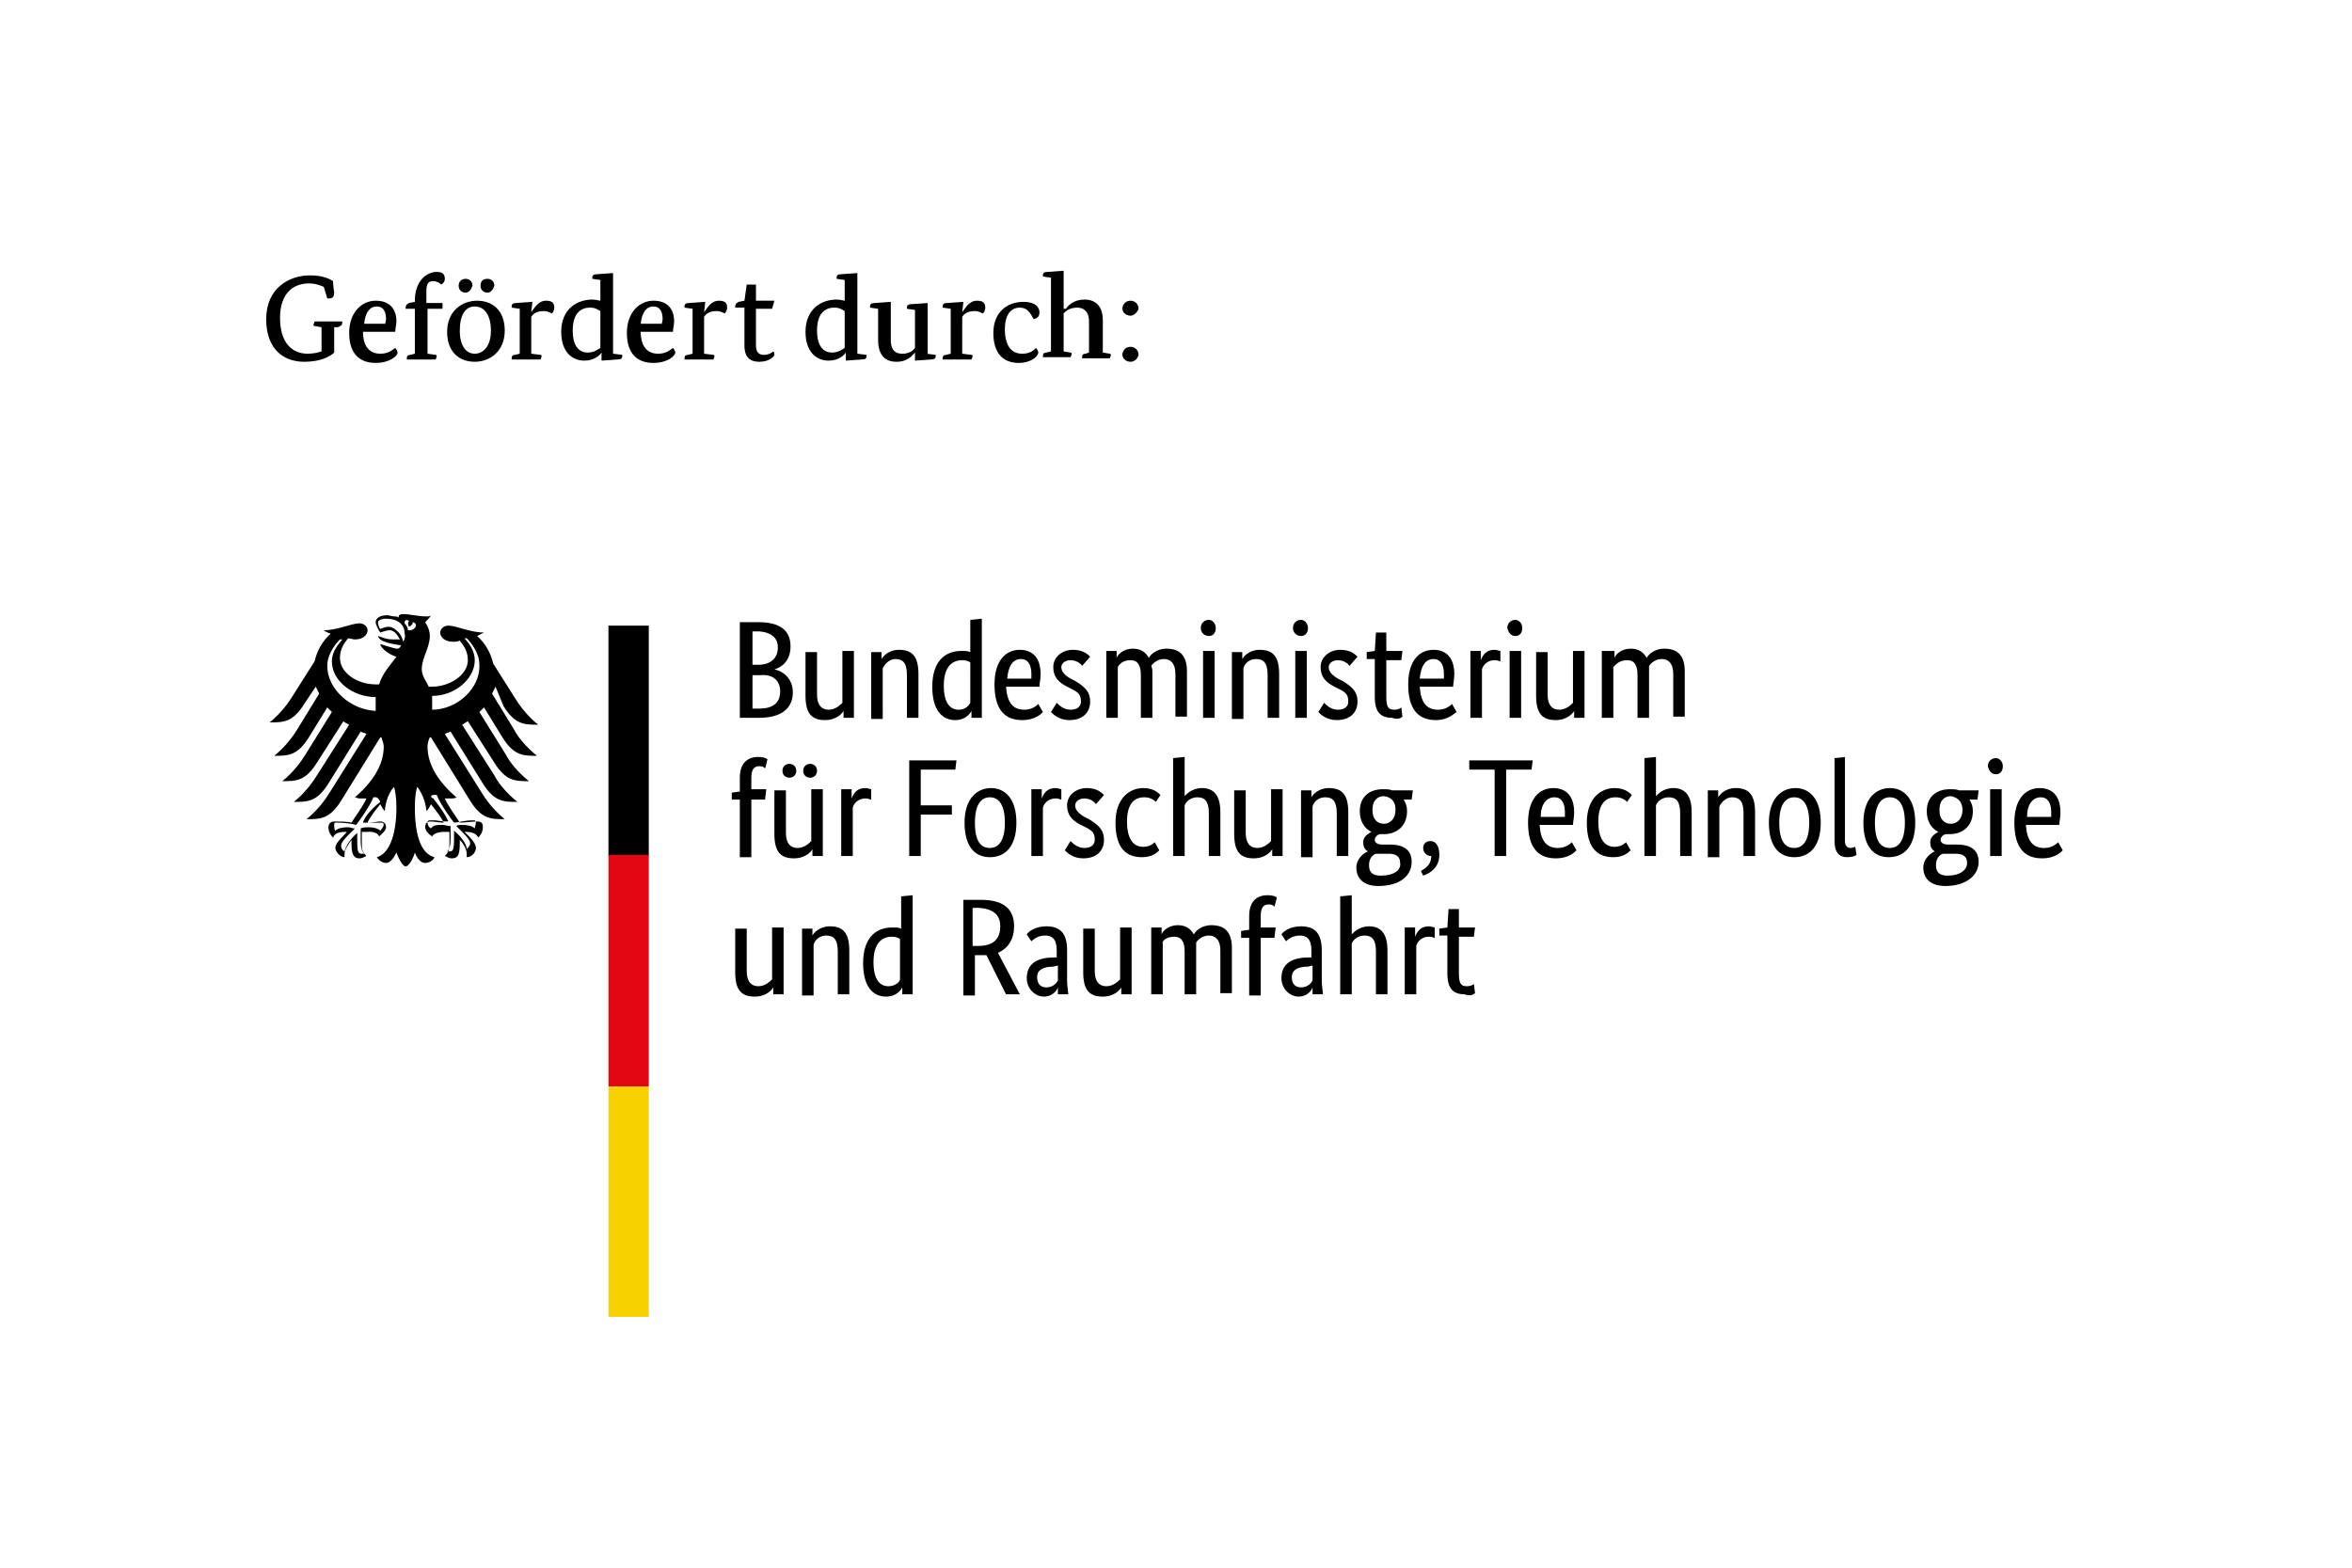 <svg xmlns="http://www.w3.org/2000/svg" xml:space="preserve" viewBox="0 0 204.1 136.1"><path fill="#FFF" d="M0 0h204.1v136.1H0V0z"/><path d="M43.7 61.3c1 1.6 1.8 1.6 3 1.6-1-.8-1.7-1.8-2-2.3l-1.9-3c-.2-.9-.7-1.8-1.4-2.4l.6-.3c-1.2 0-2.4-.6-3.1-.6-.4 0-.7.3-.7.6 0 .4.4.8 1.1.8.2 0 .4 0 .6-.1.4.5.7 1 .7 1.7 0 1.3-1.6 2.3-3.1 2.3h-.3c-.1-.3-.6-.9-.6-1.5 0-1 .7-1.9.7-2.9 0-.6-.3-1-.4-1.2.2-.2.4-.4.5-.6-.1.1-.2.1-.4.1-.8 0-1.4-.2-2-.2-.3 0-.4.1-.4.2v.1c-.1-.1-.3-.1-.4-.1-.2 0-.4-.1-.6-.1-.7 0-1 .3-1 .6 0 .2.2.6.4.9.3-.1.6-.2.8-.2.4 0 .7.4.9.8h-.6c-.7 0-1.2-.3-1.3-.3 0 .1.2.4.6.5.5.2 1.3.3 1.4.3 0 0-.1.3-.3.3h-.1c-.5-.1-.7-.2-1.4-.4 0 .3.7.9 1.4 1.1-.5.7-1.2 1.4-1.5 2.4h-.3c-1.6 0-3.1-1-3.1-2.3 0-.7.3-1.2.7-1.7.2 0 .4.1.6.1.7 0 1.1-.4 1.1-.8 0-.3-.3-.6-.7-.6-.7 0-1.9.6-3.1.6.1.1.3.2.6.3-.7.6-1.2 1.5-1.4 2.4l-1.9 3c-.3.5-1 1.5-2 2.3 1.2 0 2 0 3-1.6l1-1.5.3.6-1.9 3.1c-.3.5-1 1.5-2 2.3 1.2 0 2 0 3-1.6l1.6-2.6.4.4-2.3 3.7c-.3.5-1 1.5-2 2.3 1.2 0 2 0 3-1.6l2.3-3.6c.1.1.3.2.5.3l-2.8 4.4c-.3.5-1 1.5-2 2.3 1.2 0 2 0 3-1.6l2.8-4.5c.2.1.3.1.5.2l-3.2 5.1c-.3.5-1 1.5-2 2.3 1.2 0 2 0 3-1.6L33 64h.1c.1.3.2.6.2.8 0 1.7-1.1 3.2-2.5 4.4.1 0 .2.1.4.1h.6c-.3.7-1 1.6-1.3 2.1-.4-.1-1.1-.1-1.5-.1-.4 0-.5.3-.5.5 0 .4.2.7.4.9.1-.2.2-.5 1.1-.5h.1c-.2.3-1 .9-1 1.4 0 .3.4.8.8.8v-.3c0-.4.4-.9.6-1.2v.2c0 .9.1 1.4.7 1.4.3 0 .5-.2.6-.2-.4-.4-.4-.6-.4-1.2v-.9h.5s.8-.1 1 .4c.2-.2.6-.5.6-.8 0-.2-.1-.5-.5-.5-.2 0-.7.1-1.1.1.1-.3.6-1 1.1-1.6.1.2.2.4.4.6 0-.4.2-1.5.8-2.1.1.4.2.9.2 1.8 0 2.3-.6 4-1.7 4.3.2.3.5.5.8.5.4 0 .7-.5.9-.9.1.3.5 1.2.8 1.2.3 0 .7-.8.8-1.2.2.5.5.9.9.9.3 0 .7-.2.8-.5-1.2-.3-1.7-2-1.7-4.3 0-1 .1-1.4.2-1.8.6.7.8 1.8.8 2.1.2-.2.3-.4.4-.6.4.5 1 1.3 1.1 1.6-.4 0-.9-.1-1.1-.1-.4 0-.5.2-.5.5s.3.6.6.8c.2-.4 1-.4 1-.4h.5v.9c0 .5 0 .8-.4 1.2.1 0 .3.2.6.2.6 0 .7-.4.7-1.4v-.2c.3.3.6.8.6 1.2v.3c.5 0 .8-.5.8-.8 0-.5-.7-1.1-1-1.4h.1c.8 0 1 .3 1.1.5.2-.2.4-.5.4-.9 0-.2 0-.5-.5-.5-.4 0-1.1.1-1.5.1-.3-.5-1-1.4-1.3-2.1h.6c.1 0 .3 0 .4-.1-1.4-1.2-2.5-2.7-2.5-4.4 0-.3.1-.6.2-.8h.1l3.4 5.5c1 1.6 1.8 1.6 3 1.6-1-.8-1.7-1.8-2-2.3l-3.2-5.1c.2-.1.3-.1.5-.2l2.8 4.5c1 1.6 1.8 1.6 3 1.6-1-.8-1.7-1.7-2-2.3l-2.8-4.4c.2-.1.3-.2.5-.3l2.3 3.6c1 1.6 1.8 1.6 3 1.6-1-.8-1.7-1.7-2-2.3l-2.3-3.7.4-.4 1.6 2.6c1 1.6 1.8 1.6 3 1.6-1-.8-1.7-1.7-2-2.3l-1.9-3.1.3-.6.7 1.7zm-15.3-3.5c0-1.1.8-2 1.1-2.3h.2c-.3.4-.9 1-.9 1.9 0 1.7 1.8 3.1 3.8 3.1v1.2c-2.2-.1-4.2-1.9-4.2-3.9m3.1 13.6H33c.2 0 .3 0 .3.2 0 .1-.2.4-.3.5-.2-.2-.6-.3-1-.3-.2 0-.5 0-.7.1V73c0 .5.1.9.3 1.1h-.2c-.3 0-.4-.1-.4-1.1v-.7c-.5.4-1 1.1-1.1 1.6-.2-.1-.3-.3-.3-.5 0-.3.4-.7.9-1.2l.3-.3h-.1c-.1 0-.3-.1-.5-.1-.5 0-.9.1-1.1.3-.1-.1-.1-.4-.1-.5 0-.1 0-.2.1-.2h.2c.6 0 1.3.1 1.6.2.1-.1 1.2-1.6 1.5-2.4h.2c.2 0 .3.2.4.4-.9.7-1.4 1.4-1.5 1.8m6.1-2.4h.3c.3.8 1.4 2.3 1.5 2.4.3 0 1-.2 1.6-.2h.2s.1.1.1.2-.1.4-.1.5c-.2-.2-.6-.3-1.1-.3-.2 0-.4 0-.5.1l.3.3c.5.5.9.9.9 1.2 0 .2-.2.4-.3.5 0-.5-.6-1.2-1.1-1.6v.7c0 1-.1 1.1-.4 1.1h-.2c.2-.2.3-.5.3-1.1v-1.1c-.2 0-.5-.1-.7-.1-.5 0-.8 0-1 .3-.2-.1-.3-.3-.3-.5s.1-.2.3-.2h.3c.2 0 .5.1 1.2.1-.2-.5-.6-1.1-1.3-2-.3-.1-.2-.3 0-.3M35 55.7c-.1-.3-.2-.6-.4-.8-.2-.2-.5-.5-.9-.5-.2 0-.5.1-.7.2-.1-.1-.2-.4-.2-.6 0-.1.2-.3.7-.3 1 0 1.6.5 1.6 1.2.1.4 0 .6-.1.8m.4-1c0-.2-.1-.4-.3-.6 0-.2.1-.4.4-.2-.2.2 0 .5 0 .5s.4-.2.3-.4c.6.1.2.8-.4.7m2.1 6.9v-1.2c2 0 3.7-1.5 3.7-3.1 0-.8-.5-1.5-.9-1.9h.2c.3.3 1.1 1.2 1.1 2.3.1 2-1.9 3.9-4.1 3.9M52.8 54.3h3.5v20h-3.5v-20z"/><path fill="#E30613" d="M52.8 74.2h3.5v20.1h-3.5V74.2z"/><path fill="#F8D200" d="M52.8 94.3h3.5v20h-3.5v-20z"/><path d="M141.2 57.3c.6 0 .9.4.9 1.3v3.7h1v-4.5c.2-.3.6-.6 1.1-.6.6 0 1 .4 1 1.3v3.7h1v-3.9c0-1.4-.6-2-1.8-2-.7 0-1.3.4-1.5.8-.3-.5-.7-.8-1.4-.8-.8 0-1.3.5-1.4.8v-.6H139v5.8h1v-4.4c.2-.2.5-.6 1.2-.6zm-4.6 4.4v.6h.9v-5.8h-1V61c-.2.2-.6.6-1.2.6s-1-.4-1-1.3v-3.7h-1v3.8c0 1.6.6 2.1 1.7 2.1 1 0 1.5-.6 1.6-.8zm-4.6-5.2h-1v5.8h1v-5.8zm-.5-1.3c.4 0 .6-.3.6-.7 0-.4-.3-.7-.6-.7-.4 0-.7.3-.7.7.1.4.3.7.7.7zm-1.3 1.3c-.1 0-.3-.1-.5-.1-.7 0-1 .4-1.2.9v-.8h-.9v5.8h1v-4.2c.1-.4.5-.8 1.1-.8.3 0 .4.1.5.1v-.9zm-3.8 5.3-.4-.7c-.1.1-.5.5-1.2.5-1 0-1.5-.6-1.6-2h2.9c0-.3.1-.6.1-1.1 0-1.4-.7-2.1-1.8-2.1-1.2 0-2.2.9-2.2 3 0 2.2.9 3.1 2.4 3.1 1.1 0 1.6-.6 1.8-.7zm-2-4.6c.6 0 .9.5.9 1.3v.4h-2.1c.1-1.1.5-1.7 1.2-1.7zm-2.7 5-.1-.8c-.1.1-.3.2-.6.2-.5 0-.7-.2-.7-1.1v-3.2h1.3l.1-.8h-1.4v-1.6h-.9l-.1 1.6-.7.1v.6h.7v3.3c0 1.3.5 1.8 1.5 1.8.5.2.8 0 .9-.1zm-3.9-5.2c-.2-.2-.6-.6-1.5-.6s-1.7.6-1.7 1.5c0 .8.4 1.3 1.2 1.7l.4.2c.6.3.8.5.8 1.1 0 .4-.3.7-.9.7-.6 0-1-.4-1.2-.6l-.5.8c.2.2.7.7 1.6.7 1.2 0 1.8-.7 1.8-1.6 0-.9-.5-1.3-1.3-1.8l-.4-.2c-.5-.3-.8-.6-.8-1 0-.3.3-.6.8-.6s.9.3 1 .5l.7-.8zm-4.4-.5h-1v5.8h1v-5.8zm-.5-1.3c.4 0 .6-.3.6-.7 0-.4-.3-.7-.6-.7-.4 0-.7.3-.7.7 0 .4.3.7.7.7zm-3.9 2c.7 0 1 .4 1 1.4v3.7h1v-3.8c0-1.6-.6-2.1-1.7-2.1-.9 0-1.4.6-1.5.8v-.6h-.9v5.8h1V58c.1-.4.5-.8 1.1-.8zm-3.6-.7h-1v5.8h1v-5.8zm-.5-1.3c.4 0 .6-.3.6-.7 0-.4-.3-.7-.6-.7-.4 0-.7.3-.7.7 0 .4.3.7.7.7zm-6.8 2.1c.6 0 .9.4.9 1.3v3.7h1v-3.9c0-.2 0-.4-.1-.6.2-.3.6-.6 1.1-.6.6 0 1 .4 1 1.3v3.7h1v-3.9c0-1.4-.6-2-1.8-2-.7 0-1.3.4-1.5.8-.3-.5-.7-.8-1.4-.8-.8 0-1.3.5-1.4.8v-.6H96v5.8h1v-4.4c.1-.2.4-.6 1.1-.6zm-3.5-.3c-.2-.2-.6-.6-1.5-.6s-1.7.6-1.7 1.5c0 .8.4 1.3 1.2 1.7l.4.2c.6.3.8.5.8 1.1 0 .4-.3.7-.9.7-.6 0-1-.4-1.2-.6l-.5.8c.2.2.7.7 1.6.7 1.2 0 1.8-.7 1.8-1.6 0-.9-.5-1.3-1.3-1.8l-.4-.2c-.5-.3-.8-.6-.8-1 0-.3.3-.6.8-.6s.9.3 1 .5l.7-.8zm-4.1 4.8-.4-.7c-.1.1-.5.5-1.2.5-1 0-1.5-.6-1.6-2h2.9c0-.3.1-.6.1-1.1 0-1.4-.7-2.1-1.8-2.1-1.2 0-2.2.9-2.2 3 0 2.2.9 3.1 2.4 3.1 1.2 0 1.7-.6 1.8-.7zm-1.9-4.6c.6 0 .9.5.9 1.3v.4h-2.1c.1-1.1.5-1.7 1.2-1.7zm-4.3 4.5v.6h.9v-8.6l-1 .1v2.8c-.2-.1-.4-.1-.8-.1-1.2 0-2.5.7-2.5 3.1 0 2.1.9 2.9 2 2.9.9 0 1.3-.6 1.4-.8zm-1.1-.1c-.7 0-1.3-.5-1.3-2.1s.7-2.2 1.6-2.2c.3 0 .6.1.7.2V61c-.1.2-.4.6-1 .6zm-5.5-4.4c.7 0 1 .4 1 1.4v3.7h1v-3.8c0-1.6-.6-2.1-1.7-2.1-.9 0-1.4.6-1.5.8v-.6h-.9v5.8h1V58c.2-.4.6-.8 1.1-.8zm-4.5 4.5v.6h.9v-5.8h-1V61c-.2.2-.6.6-1.2.6s-1-.4-1-1.3v-3.7h-1v3.8c0 1.6.6 2.1 1.7 2.1 1 0 1.5-.6 1.6-.8zM67.7 60c0 .9-.5 1.5-1.8 1.5h-.6v-2.9h.7c1.1-.1 1.7.5 1.7 1.4zm-.2-3.8c0 .9-.6 1.5-1.7 1.5h-.5v-2.9h.6c1.1.1 1.6.6 1.6 1.4zm1.1-.1c0-1.3-.8-2.1-2.8-2.1h-1.6v8.3h1.7c2 0 2.9-.9 2.9-2.2 0-1.1-.7-1.8-1.6-2 .7-.2 1.4-.8 1.4-2zM179 73.8l-.4-.7c-.1.1-.5.5-1.2.5-1 0-1.5-.6-1.6-2h2.9c0-.3.1-.6.1-1.1 0-1.4-.7-2.1-1.8-2.1-1.2 0-2.2.9-2.2 3 0 2.2.9 3.1 2.4 3.1 1.2 0 1.7-.6 1.8-.7zm-1.9-4.6c.6 0 .9.5.9 1.3v.4h-2.1c0-1.1.5-1.7 1.2-1.7zm-3.4-.7h-1v5.8h1v-5.8zm-.5-1.3c.4 0 .6-.3.6-.7 0-.4-.3-.7-.6-.7-.4 0-.7.3-.7.7.1.4.3.7.7.7zM169 76c-.7 0-1-.3-1-.9 0-.6.3-.9.6-1h1.1c.6 0 1 .2 1 .8 0 .6-.6 1.1-1.7 1.1zm2.7-1.2c0-1.1-.8-1.5-1.9-1.5h-.8c-.4 0-.6-.2-.6-.4 0-.3.3-.5.5-.5h.3c1.1 0 2-.7 2-2 0-.4-.1-.7-.3-1h.7l.1-.8H170c-.2-.1-.5-.1-.8-.1-1.1 0-2 .6-2 1.9 0 .9.4 1.5 1 1.8-.1.1-.7.3-.7.9 0 .4.1.6.4.8-.3.1-1 .6-1 1.4 0 1 .7 1.6 1.9 1.6 1.8 0 2.9-.9 2.9-2.1zm-1.4-4.5c0 .8-.5 1.2-1 1.2s-1-.3-1-1.2.5-1.2 1-1.2c.5.1 1 .4 1 1.2zm-5 1.1c0 1.5-.5 2.2-1.3 2.2s-1.3-.6-1.3-2.2c0-1.5.5-2.2 1.3-2.2s1.3.7 1.3 2.2zm-3.6 0c0 2.2 1 3 2.2 3 1.3 0 2.3-.9 2.3-3s-1-3-2.2-3c-1.2 0-2.3.9-2.3 3zm-1.5-5.7-1 .1V73c0 1 .4 1.4 1.1 1.4.4 0 .7-.1.8-.2l-.1-.7c-.1 0-.2.1-.4.1-.3 0-.5-.2-.5-.6v-7.3h.1zm-3.2 5.7c0 1.5-.5 2.2-1.3 2.2s-1.3-.6-1.3-2.2c0-1.5.5-2.2 1.3-2.2s1.3.7 1.3 2.2zm-3.5 0c0 2.2 1 3 2.2 3 1.3 0 2.3-.9 2.3-3s-1-3-2.2-3c-1.2 0-2.3.9-2.3 3zm-3.2-2.2c.7 0 1 .4 1 1.4v3.7h1v-3.8c0-1.6-.6-2.1-1.7-2.1-.9 0-1.4.6-1.5.8v-.6h-.9v5.8h1V70c.2-.4.6-.8 1.1-.8zm-5.5 0c.7 0 1 .4 1 1.4v3.7h1v-3.8c0-1.5-.6-2.1-1.6-2.1-.9 0-1.4.6-1.5.7v-3.4l-1 .1v8.5h1v-4.4c.1-.3.5-.7 1.1-.7zm-3.2-.2c-.2-.2-.6-.6-1.5-.6-1.1 0-2.4.8-2.4 3 0 2.3 1 3 2.3 3 .9 0 1.3-.4 1.5-.6l-.4-.7c-.1.1-.4.4-1 .4-.8 0-1.4-.6-1.4-2.2 0-1.5.6-2.1 1.5-2.1.6 0 .9.3 1 .4l.4-.6zm-4.8 4.8-.4-.7c-.1.1-.5.5-1.2.5-1 0-1.5-.6-1.6-2h2.9c0-.3.1-.6.1-1.1 0-1.4-.7-2.1-1.8-2.1-1.2 0-2.2.9-2.2 3 0 2.2.9 3.1 2.4 3.1 1.2 0 1.7-.6 1.8-.7zm-1.9-4.6c.6 0 .9.5.9 1.3v.4h-2.1c0-1.1.5-1.7 1.2-1.7zM133 66h-5.5v.8h2.2v7.5h1v-7.5h2.2l.1-.8zm-9.5 10c.6-.2 1.4-.7 1.4-1.8 0-.8-.3-1.2-.8-1.2-.3 0-.6.2-.6.6 0 .4.3.7.7.7 0 .7-.4 1-.9 1.3l.2.4zm-3.7 0c-.7 0-1-.3-1-.9 0-.6.3-.9.6-1h1.1c.6 0 1 .2 1 .8.1.6-.5 1.1-1.7 1.1zm2.7-1.2c0-1.1-.8-1.5-1.9-1.5h-.7c-.4 0-.6-.2-.6-.4 0-.3.3-.5.5-.5h.3c1.1 0 2-.7 2-2 0-.4-.1-.7-.3-1h.7l.1-.8h-1.8c-.2-.1-.5-.1-.8-.1-1.1 0-2 .6-2 1.9 0 .9.4 1.5 1 1.8-.1.1-.7.3-.7.9 0 .4.1.6.4.8-.3.1-1 .6-1 1.4 0 1 .7 1.6 1.9 1.6 1.9 0 2.9-.9 2.9-2.1zm-1.4-4.5c0 .8-.5 1.2-1 1.2s-1-.3-1-1.2.5-1.2 1-1.2c.6.1 1 .4 1 1.2zm-6.1-1.1c.7 0 1 .4 1 1.4v3.7h1v-3.8c0-1.6-.6-2.1-1.7-2.1-.9 0-1.4.6-1.5.8v-.6h-.9v5.8h1V70c.1-.4.5-.8 1.1-.8zm-4.6 4.5v.6h.9v-5.8h-1V73c-.2.2-.6.6-1.2.6s-1-.4-1-1.3v-3.7h-1v3.8c0 1.6.6 2.1 1.7 2.1 1 0 1.5-.6 1.6-.8zm-6.5-4.5c.7 0 1 .4 1 1.4v3.7h1v-3.8c0-1.5-.6-2.1-1.6-2.1-.9 0-1.4.6-1.5.7v-3.4l-1 .1v8.5h1v-4.4c.1-.3.5-.7 1.1-.7zm-3.2-.2c-.2-.2-.6-.6-1.5-.6-1.1 0-2.4.8-2.4 3 0 2.3 1 3 2.3 3 .9 0 1.3-.4 1.5-.6l-.4-.7c-.1.1-.4.4-1 .4-.8 0-1.4-.6-1.4-2.2 0-1.5.6-2.1 1.5-2.1.6 0 .9.3 1 .4l.4-.6zm-4.9 0c-.2-.2-.6-.6-1.5-.6s-1.7.6-1.7 1.5c0 .8.4 1.3 1.2 1.7l.4.2c.6.3.8.5.8 1.1 0 .4-.3.7-.9.7-.6 0-1-.4-1.2-.6l-.5.8c.2.2.7.7 1.6.7 1.2 0 1.8-.7 1.8-1.6 0-.9-.5-1.3-1.3-1.8l-.4-.2c-.5-.3-.8-.6-.8-1 0-.3.3-.6.8-.6s.9.3 1 .5l.7-.8zm-3.7-.5c-.1 0-.3-.1-.5-.1-.7 0-1 .4-1.2.9v-.8h-.9v5.8h1v-4.2c.1-.4.5-.8 1.1-.8.3 0 .4.1.5.1v-.9zm-4.9 2.9c0 1.5-.5 2.2-1.3 2.2s-1.3-.6-1.3-2.2c0-1.5.5-2.2 1.3-2.2s1.3.7 1.3 2.2zm-3.5 0c0 2.2 1 3 2.2 3 1.3 0 2.3-.9 2.3-3s-1-3-2.2-3c-1.2 0-2.3.9-2.3 3zm-3.8 2.9v-3.6h2.7v-.8h-2.7v-3.1h3l.1-.8h-4.1v8.3h1zm-4.3-5.8c-.1 0-.3-.1-.5-.1-.7 0-1 .4-1.2.9v-.8H73v5.8h1v-4.2c.1-.4.5-.8 1.1-.8.3 0 .4.1.5.1v-.9zm-5.1 5.2v.6h.9v-5.8h-1V73c-.2.2-.6.6-1.2.6s-1-.4-1-1.3v-3.7h-1v3.8c0 1.6.6 2.1 1.7 2.1 1 0 1.5-.6 1.6-.8zm-1.4-6.8c0-.4-.3-.6-.6-.6s-.6.2-.6.6c0 .4.3.6.6.6s.6-.2.6-.6zm1.8 0c0-.4-.3-.6-.6-.6s-.6.2-.6.6c0 .4.3.6.6.6s.6-.2.6-.6zm-4.5 2.4.1-.8h-1.3v-1c0-.8.3-1 .7-1 .3 0 .4.1.5.2l.2-.8c-.1-.1-.4-.2-.8-.2-.9 0-1.6.5-1.6 1.8v1.2l-.7.1v.6h.7v5h1v-5h1.2v-.1zM128 86.2l-.1-.8c-.1.1-.3.2-.6.2-.5 0-.7-.2-.7-1.1v-3.2h1.3l.1-.8h-1.4v-1.6h-.9l-.1 1.6-.7.1v.6h.7v3.3c0 1.3.5 1.8 1.5 1.8.5.2.8 0 .9-.1zm-3.5-5.7c-.1 0-.3-.1-.5-.1-.7 0-1 .4-1.2.9v-.8h-.9v5.8h1v-4.2c.1-.4.5-.8 1.1-.8.3 0 .4.1.5.1v-.9zm-6.1.7c.7 0 1 .4 1 1.4v3.7h1v-3.8c0-1.5-.6-2.1-1.6-2.1-.9 0-1.4.6-1.5.7v-3.4l-1 .1v8.5h1v-4.4c.1-.3.5-.7 1.1-.7zm-4.5 2.6v1.3c-.1.2-.4.6-1 .6-.5 0-.8-.3-.8-.9 0-.6.5-.9 1.4-.9l.4-.1zm0-.7h-.3c-1.3 0-2.4.4-2.4 1.8 0 .9.7 1.6 1.5 1.6.7 0 1.1-.5 1.2-.8v.6h.9c0-.2-.1-.7-.1-1.2v-2.6c0-1.5-.6-2.1-1.8-2.1-.9 0-1.5.4-1.7.7l.4.6c.2-.2.6-.5 1.2-.5s1 .3 1 1.3v.6h.1zm-3.3-1.8.1-.8h-1.3v-1c0-.8.3-1 .7-1 .3 0 .4.1.5.2l.2-.8c-.1-.1-.4-.2-.8-.2-.9 0-1.6.5-1.6 1.8v1.2l-.7.1v.6h.7v5h1v-5h1.2v-.1zm-8.7 0c.6 0 .9.4.9 1.3v3.7h1v-4.5c.2-.3.6-.6 1.1-.6.6 0 1 .4 1 1.3v3.7h1v-3.9c0-1.4-.6-2-1.8-2-.7 0-1.3.4-1.5.8-.3-.5-.7-.8-1.4-.8-.8 0-1.3.5-1.4.8v-.6h-.9v5.8h1v-4.4c-.1-.2.3-.6 1-.6zm-4.6 4.4v.6h.9v-5.8h-1V85c-.2.2-.6.6-1.2.6s-1-.4-1-1.3v-3.7h-1v3.8c0 1.6.6 2.1 1.7 2.1 1 0 1.5-.6 1.6-.8zm-5.5-1.9v1.3c-.1.2-.4.6-1 .6-.5 0-.8-.3-.8-.9 0-.6.5-.9 1.4-.9l.4-.1zm0-.7h-.3c-1.3 0-2.4.4-2.4 1.8 0 .9.7 1.6 1.5 1.6.7 0 1.1-.5 1.2-.8v.6h.9c0-.2-.1-.7-.1-1.2v-2.6c0-1.5-.6-2.1-1.8-2.1-.9 0-1.5.4-1.7.7l.4.6c.2-.2.6-.5 1.2-.5s1 .3 1 1.3v.6h.1zm-7.3-.2h1.1l1.7 3.4h1.2l-1.9-3.6c.9-.4 1.4-1.2 1.4-2.3 0-1.5-.9-2.3-2.9-2.3h-1.5v8.3h1v-3.5h-.1zm2.3-2.5c0 1.1-.6 1.7-1.9 1.7h-.5v-3.3h.6c1.2.1 1.8.6 1.8 1.6zm-8.5 5.3v.6h.9v-8.6l-1 .1v2.8c-.2-.1-.4-.1-.8-.1-1.2 0-2.5.7-2.5 3.1 0 2.1.9 2.9 2 2.9.9 0 1.3-.6 1.4-.8zm-1.2-.1c-.7 0-1.3-.5-1.3-2.1s.7-2.2 1.6-2.2c.3 0 .6.1.7.2V85c0 .2-.4.6-1 .6zm-5.4-4.4c.7 0 1 .4 1 1.4v3.7h1v-3.8c0-1.6-.6-2.1-1.7-2.1-.9 0-1.4.6-1.5.8v-.6h-.9v5.8h1V82c.1-.4.5-.8 1.1-.8zm-4.6 4.5v.6h.9v-5.8h-1V85c-.2.2-.6.6-1.2.6s-1-.4-1-1.3v-3.7h-1v3.8c0 1.6.6 2.1 1.7 2.1 1 0 1.5-.6 1.6-.8zM28.1 24.9c-.2-.1-.7-.3-1.3-.3-1.3 0-2.5.8-2.5 3 0 2.1 1 3.1 2.4 3.1.5 0 .9-.1 1.2-.2v-2.1l-.6-.1c-.1 0-.1-.1-.1-.1 0-.1.1-.2.1-.3h2.4v.1c0 .2-.1.3-.4.4H29v2.2c-.3.3-1.1.8-2.6.8-1.8 0-3.3-1.1-3.3-3.7 0-2.7 2-3.8 3.8-3.8 1.1 0 1.7.3 2 .5 0 .3.1 1 .1 1 0 .3-.1.5-.4.5h-.2l-.3-1zM33.4 28.2c0-.1.1-.3.1-.5 0-.6-.2-1.1-.8-1.1-.6 0-1 .5-1.1 1.5h1.8v.1zm-1.9.6c0 1.3.6 1.9 1.5 1.9.7 0 1-.3 1.3-.5.1.1.2.3.2.4 0 .3-.7.9-1.9.9-1.3 0-2.3-.7-2.3-2.6 0-1.8 1.1-2.8 2.3-2.8 1.2 0 1.8.7 1.8 1.8 0 .3-.1.6-.1.9h-2.8zM38.4 26.8h-1.3v3.9l.7.1c.1 0 .1.1.1.1 0 .1-.1.3-.1.3h-2.5v-.1c0-.2.1-.3.3-.3l.4-.1v-3.9h-.8v-.1c0-.2.1-.3.3-.4l.5-.1v-.1c0-1.7 1-2.5 1.9-2.5.5 0 .7.2.7.6 0 .3-.2.4-.3.5-.1-.1-.4-.3-.7-.3-.5 0-.6.3-.6.9v1h1.4v.5zM42.3 25.4c-.3 0-.6-.2-.6-.6 0-.4.2-.6.6-.6.3 0 .6.2.6.6-.1.3-.3.6-.6.6zm-2.4 3.3c0 1.4.6 2 1.3 2s1.4-.6 1.4-2-.6-2.1-1.4-2.1-1.3.7-1.3 2.1zm.5-3.3c-.3 0-.6-.2-.6-.6 0-.4.3-.6.6-.6s.6.2.6.6c-.1.3-.3.6-.6.6zm3.4 3.3c0 1.8-1.3 2.7-2.6 2.7s-2.4-.8-2.4-2.6 1.3-2.7 2.6-2.7 2.4.8 2.4 2.6zM46.1 27.1c.3-.4.6-1 1.3-1 .5 0 .7.2.7.6 0 .2-.1.4-.2.5-.1 0-.3-.2-.7-.2-.6 0-.9.2-1.1.5v3.2l.8.1c.1 0 .1.1.1.1 0 .1-.1.3-.1.3h-2.5v-.1c0-.2.1-.3.3-.3l.4-.1v-3.9l-.7-.1v-.1c0-.2.1-.3.4-.3l1.4-.1-.1.9zM52.1 27c-.2-.1-.4-.3-.9-.3-.9 0-1.5.6-1.5 2s.6 1.9 1.3 1.9c.6 0 .9-.3 1.1-.4V27zm1.1 3.7.8.1v.1c0 .2-.1.3-.4.3l-1.4.1v-.7c-.2.3-.7.7-1.5.7-1 0-2-.7-2-2.5 0-2 1.4-2.8 2.7-2.8.3 0 .6.1.7.1v-1.8l-.7-.1v-.1c0-.2.1-.3.4-.3l1.4-.1v7zM57.4 28.2c0-.1.1-.3.1-.5 0-.6-.2-1.1-.8-1.1-.6 0-1 .5-1.1 1.5h1.8v.1zm-1.8.6c0 1.3.6 1.9 1.5 1.9.7 0 1-.3 1.3-.5.1.1.2.3.2.4 0 .3-.7.9-1.9.9-1.3 0-2.3-.7-2.3-2.6 0-1.8 1.1-2.8 2.3-2.8 1.2 0 1.8.7 1.8 1.8 0 .3-.1.6-.1.9h-2.8zM61.1 27.1c.3-.4.6-1 1.3-1 .5 0 .7.2.7.6 0 .2-.1.4-.2.5-.1 0-.3-.2-.7-.2-.6 0-.9.2-1.1.5v3.2l.8.1c.1 0 .1.1.1.1 0 .1-.1.3-.1.3h-2.5v-.1c0-.2.1-.3.3-.3l.4-.1v-3.9l-.7-.1v-.1c0-.2.1-.3.4-.3l1.4-.1-.1.9zM67 26.8h-1.4v3.1c0 .5.1.9.7.9.4 0 .7-.2.8-.3.1.1.1.2.1.3 0 .1-.4.6-1.3.6-1 0-1.3-.6-1.3-1.4v-3.3h-.8v-.1c0-.2.1-.3.3-.4l.5-.1.2-1.4h.8v1.4h1.6l-.2.7zM73.3 27c-.2-.1-.4-.3-.9-.3-.9 0-1.5.6-1.5 2s.6 1.9 1.3 1.9c.6 0 .9-.3 1.1-.4V27zm1.1 3.7.8.1v.1c0 .2-.1.3-.4.3l-1.4.1v-.7c-.2.3-.7.7-1.5.7-1 0-2-.7-2-2.5 0-2 1.4-2.8 2.7-2.8.3 0 .6.1.7.1v-1.8l-.7-.1v-.1c0-.2.1-.3.4-.3l1.4-.1v7zM80.4 30.7l.8.1v.1c0 .2-.1.3-.4.3l-1.4.1v-.7c-.2.2-.6.8-1.6.8-1.1 0-1.6-.7-1.6-1.9v-2.7l-.7-.1v-.1c0-.2.1-.3.4-.3l1.4-.1v3.3c0 1 .5 1.2 1 1.2s.9-.2 1.1-.5v-3.3l-.7-.1v-.1c0-.2.1-.3.4-.3l1.4-.1v4.4h-.1zM83.5 27.1c.3-.4.6-1 1.3-1 .5 0 .7.2.7.6 0 .2-.1.4-.2.5-.1 0-.3-.2-.7-.2-.6 0-.9.2-1.1.5v3.2l.8.1c.1 0 .1.1.1.1 0 .1-.1.3-.1.3h-2.5v-.1c0-.2.1-.3.3-.3l.4-.1v-3.9l-.7-.1v-.1c0-.2.1-.3.4-.3l1.4-.1-.1.9zM88.5 26.7c-.7 0-1.3.5-1.3 1.9 0 1.3.5 2.1 1.5 2.1.7 0 1-.3 1.2-.5.1.1.2.3.2.4 0 .3-.6.9-1.7.9-1.4 0-2.2-.9-2.2-2.6 0-1.8 1.2-2.7 2.6-2.7 1.2 0 1.4.6 1.4.9 0 .3-.1.5-.5.6-.3-.5-.5-1-1.2-1zM92.5 26.8c.2-.3.7-.8 1.6-.8 1 0 1.6.6 1.6 1.8v2.8l.6.1c.1 0 .1.1.1.1 0 .1-.1.3-.1.3h-2.4V31c0-.2.1-.3.3-.3l.3-.1v-2.7c0-.9-.5-1.2-1-1.2-.7 0-1 .3-1.2.5v3.3l.6.1c.1 0 .1.1.1.1 0 .1-.1.3-.1.3h-2.4v-.1c0-.2.1-.3.3-.3l.4-.1v-6.4l-.7-.1v-.1c0-.2.1-.3.4-.3l1.4-.1v3.3h.2zM98.1 31.4c-.4 0-.7-.3-.7-.6 0-.4.3-.7.7-.7s.7.3.7.7c-.1.4-.4.6-.7.6zm0-4c-.4 0-.7-.3-.7-.6 0-.4.3-.7.7-.7s.7.3.7.7c-.1.3-.4.6-.7.6z"/></svg>